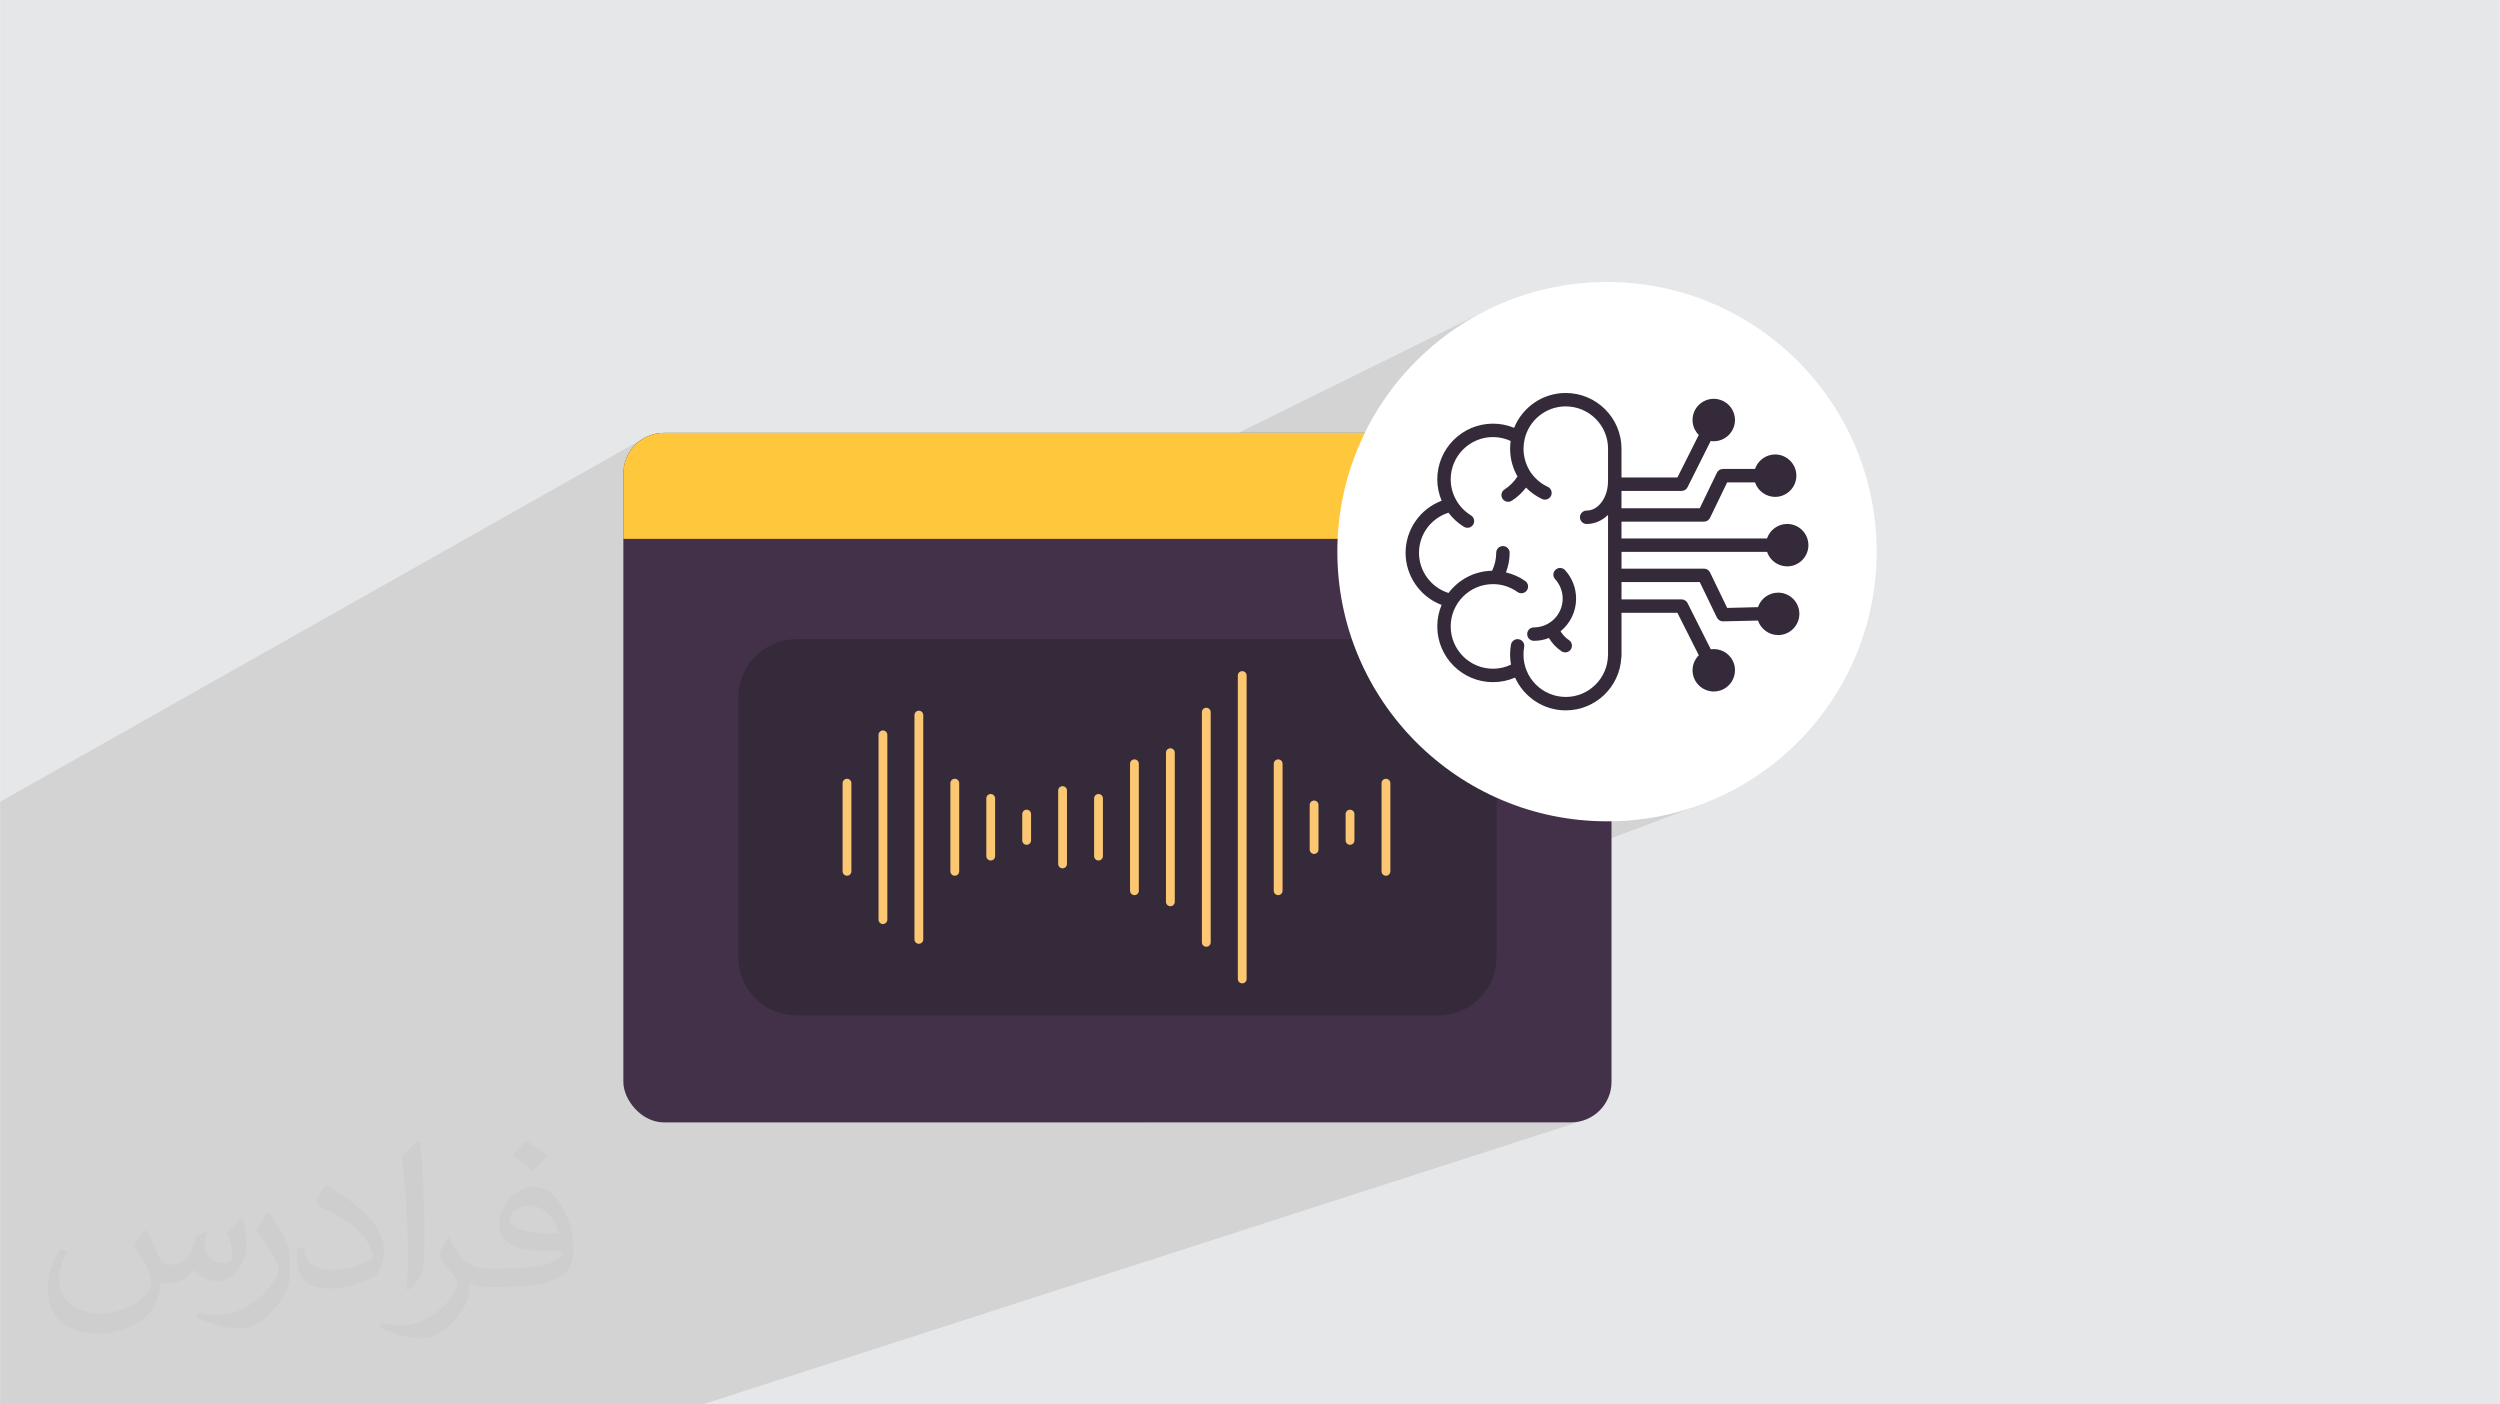 <?xml version="1.0" encoding="UTF-8"?>
<!DOCTYPE svg PUBLIC "-//W3C//DTD SVG 1.0//EN" "http://www.w3.org/TR/2001/REC-SVG-20010904/DTD/svg10.dtd">
<!-- Creator: CorelDRAW -->
<svg xmlns="http://www.w3.org/2000/svg" xml:space="preserve" width="3.708in" height="2.083in" version="1.0" style="shape-rendering:geometricPrecision; text-rendering:geometricPrecision; image-rendering:optimizeQuality; fill-rule:evenodd; clip-rule:evenodd"
viewBox="0 0 3702.73 2080.18"
 xmlns:xlink="http://www.w3.org/1999/xlink"
 xmlns:xodm="http://www.corel.com/coreldraw/odm/2003">
 <defs>
  <style type="text/css">
   <![CDATA[
    .fil3 {fill:#433049}
    .fil0 {fill:#E6E7E8}
    .fil4 {fill:#FFC73B}
    .fil7 {fill:white}
    .fil6 {fill:#FBC772;fill-rule:nonzero}
    .fil5 {fill:#342A3A;fill-rule:nonzero}
    .fil2 {fill:#373435;fill-opacity:0.031}
    .fil1 {fill:#2B2A29;fill-opacity:0.102}
   ]]>
  </style>
 </defs>
 <g id="Layer_x0020_1">
  <polygon class="fil0" points="-0,0 3702.73,0 3702.73,2080.18 -0,2080.18 "/>
  <polygon class="fil1" points="2590.31,797.54 2632.6,779.58 2637.11,777.67 2641.93,776.47 2647.01,776.06 2647.02,776.05 2653.34,776.69 2659.23,778.53 2664.57,781.44 2669.23,785.28 2673.07,789.93 2675.97,795.27 2677.81,801.16 2678.45,807.48 2677.81,813.8 2675.97,819.69 2673.07,825.02 2669.23,829.68 2664.57,833.52 2659.23,836.42 2549.28,882.14 2558.12,900.46 2573.6,900.06 2623.72,879.4 2628.55,878.22 2633.63,877.81 2639.94,878.45 2645.84,880.27 2651.18,883.16 2655.83,887 2659.67,891.64 2662.57,896.98 2664.41,902.88 2665.05,909.23 2664.41,915.55 2662.57,921.44 2659.67,926.78 2655.83,931.43 2651.18,935.27 2645.84,938.18 2561.86,972.05 2562.33,972.56 2564.18,975 2565.8,977.61 2567.16,980.37 2568.26,983.29 2569.54,989.54 2569.56,995.72 2568.4,1001.69 2566.15,1007.28 2562.88,1012.34 2558.67,1016.71 2553.61,1020.24 2547.78,1022.77 2216.46,1154.45 2216.46,1181.43 2224.66,1185.13 2242.8,1192.29 2261.36,1198.56 2280.31,1203.95 2299.63,1208.41 2319.3,1211.92 2339.29,1214.46 2359.57,1216 2380.12,1216.52 2400.68,1216 2420.96,1214.46 2440.95,1211.92 2460.62,1208.41 2479.94,1203.95 2498.9,1198.56 2517.45,1192.29 2216.46,1305.67 2216.46,1417.78 2216.02,1426.58 2214.71,1435.13 2212.59,1443.39 2209.7,1451.29 2206.07,1458.82 2201.76,1465.92 2196.8,1472.55 2191.25,1478.66 2185.13,1484.22 2178.51,1489.18 2171.41,1493.49 2163.88,1497.12 2155.97,1500.01 1695.69,1662.47 2326.76,1662.47 2332.88,1662.16 2338.83,1661.24 2344.57,1659.76 1040.66,2080.18 -0,2080.18 -0,1843.75 -0,1843.27 -0,1835.76 -0,1730.96 -0,1727.6 -0,1567.43 -0,1532.62 -0,1524.46 -0,1448.58 -0,1299.19 -0,1187.6 954.69,648.48 954.69,648.48 954.64,648.51 949.74,651.5 949.74,651.5 945.11,654.97 940.84,658.85 936.96,663.12 933.49,667.75 930.47,672.7 927.93,677.95 925.91,683.46 924.42,689.21 923.5,695.15 923.5,695.16 923.19,701.27 923.19,701.28 923.19,798.19 1516.26,798.19 2206.97,457.1 2189.75,465.92 2173.02,475.54 2156.81,485.93 2141.16,497.06 2126.07,508.92 2111.57,521.47 2097.71,534.69 2084.48,548.57 2071.93,563.06 2060.07,578.15 2048.93,593.81 2038.54,610.01 2028.93,626.74 2020.11,643.96 2012.11,661.65 2004.96,679.79 1998.68,698.34 1993.3,717.3 1992.18,722.12 2179.19,633.99 2186.77,631.21 2194.67,629.17 2202.86,627.92 2203.19,627.9 2282.85,590.41 2288.42,587.93 2294.19,585.87 2300.15,584.23 2306.27,583.03 2312.55,582.3 2318.96,582.05 2327.39,582.48 2335.59,583.73 2343.5,585.77 2351.09,588.54 2358.31,592.02 2365.12,596.15 2371.48,600.9 2377.36,606.23 2382.7,612.09 2387.46,618.43 2391.6,625.23 2395.09,632.44 2397.87,640 2399.91,647.9 2400.3,650.43 2523.82,594.21 2529.42,591.97 2535.38,590.83 2541.55,590.87 2547.77,592.19 2552.57,594.12 2556.87,596.75 2560.62,599.98 2563.8,603.72 2566.34,607.89 2568.2,612.41 2569.35,617.18 2569.75,622.12 2569.72,623.31 2569.65,624.5 2569.54,625.69 2569.37,626.88 2569.17,628.06 2568.91,629.24 2568.61,630.41 2568.26,631.57 2567.15,634.48 2565.79,637.25 2564.18,639.86 2562.33,642.3 2560.25,644.54 2557.95,646.57 2555.44,648.39 2552.74,649.96 2551.04,650.8 2530.29,660.06 2502.57,715.41 2547.8,695.49 2549.09,695.01 2550.45,694.72 2551.85,694.61 2573.89,694.61 2614.81,676.65 2619.31,674.74 2624.14,673.55 2629.22,673.13 2635.53,673.78 2641.43,675.61 2646.76,678.52 2651.42,682.36 2655.26,687.01 2658.16,692.35 2660,698.24 2660.64,704.56 2660,710.88 2658.16,716.77 2655.26,722.1 2651.42,726.76 2646.76,730.6 2641.43,733.5 2492.56,797.54 "/>
  <path class="fil2" d="M215.96 1821.93c7.07,10.71 11.65,21.01 16.13,32.45 3.33,6.66 5.09,18.93 20.7,18.93 4.57,0 11.13,-1.35 16.95,-4.57 6.55,-3.44 11.54,-8.64 14.15,-16.53l6.24 -21.01 15.19 -7.49 1.04 1.04c-2.08,7.91 -2.59,15.5 -2.59,21.43 0,17.57 15.19,24.23 27.25,24.23 7.07,0 13.42,-3.44 13.42,-9.89 0,-8.32 -3.53,-22.47 -8.12,-35.16 7.07,-7.07 14.15,-14.15 22.26,-19.87l1.25 0.63c3.53,14.98 5.51,29.75 5.51,39.63 0,9.67 -4.27,20.39 -7.8,27.36 -7.28,13.73 -20.18,24.65 -35.78,24.65 -11.85,0 -25.06,-5.93 -34.12,-16.95l-0.52 0c-8.53,10.61 -21.74,20.18 -42.86,20.18l-6.55 0c-1.04,13.94 -4.05,23.81 -8.64,32.66 -12.58,24.54 -49.92,41.92 -85.08,41.92 -48.89,0 -73.43,-28.19 -73.43,-65.73 0,-23.19 7.59,-44.72 19.24,-60.01l9.56 3.95c-7.28,13.94 -12.17,27.04 -12.17,39.94 0,35.16 28.61,51.9 61.58,51.9 30.58,0 68.44,-19.45 75.31,-42.02 -2.59,-24.65 -11.85,-36.19 -26,-58.66 4.27,-7.49 9.78,-14.98 16.64,-22.98l1.25 0 0 0 0 0 -0.01 -0.04zm563.83 -132.3c10.3,6.45 20.39,14.04 30.27,22.78 -5.51,7.8 -12.38,14.88 -20.91,21.12 -9.89,-8.01 -19.76,-14.88 -29.86,-22.16 6.86,-7.7 13.63,-15.08 20.49,-21.74l0 0 0 0 0 0 0 0 0 0 0.01 0zm5.3 96.11c-16.64,0 -30.27,10.92 -30.27,19.03 0,17.38 33.28,22.78 73.12,22.56 -4.99,-20.39 -22.47,-41.61 -42.86,-41.61l0 0.01zm-37.35 92.99c21.64,0 40.57,-0.63 55.02,-4.27 16.13,-4.05 29.75,-12.17 29.75,-17.78 0,-1.46 0,-3.22 -0.52,-4.68 -9.05,0.83 -19.45,0.83 -28.5,0.83 -29.33,0 -51.79,-6.66 -60.64,-23.09 -2.19,-4.57 -3.74,-9.67 -3.74,-15.5 0,-15.92 6.86,-31.41 18.93,-42.13 10.08,-8.84 21.22,-14.35 32.55,-14.35 20.49,0 36.81,16.44 48.26,42.34 6.24,14.15 10.5,30.47 10.5,51.07 0,13.73 -3.74,25.27 -12.27,33.8 -15.92,15.4 -45.24,21.22 -90.17,21.22l-20.39 0 0 0 -5.3 0c-11.13,0 -19.14,-1.98 -25.48,-6.86l-1.04 0c0.31,2.59 0.52,5.09 0.52,7.49 0,10.08 -3.33,22.98 -10.08,33.28 -19.97,29.64 -41.61,42.53 -60.33,42.53 -18.93,0 -42.13,-7.28 -63.03,-16.75l3.74 -7.28c6.76,2.81 16.13,4.68 29.02,4.68 33.8,0 78.21,-32.45 83.72,-64.17 -1.25,-2.59 -3.53,-6.03 -6.76,-9.67 -9.89,-11.75 -16.13,-21.53 -21.95,-31.82 4.99,-9.89 9.56,-17.78 13.83,-24.96l1.77 -0.21c14.46,29.44 27.56,46.28 56.78,46.28l4.57 0 0 0 21.22 0 0 0 0 0 0 0 0 0 0 0 0.04 0zm-146.45 31.1c2.5,-13.52 2.7,-28.7 2.7,-42.86l0 -21.01c0,-39.21 -4.99,-96.2 -9.05,-133.34 7.07,-7.59 16.95,-16.53 24.75,-22.56l2.29 0.63c5.3,46.7 6.55,100.79 6.55,150.81 0,13.11 -0.52,25.9 -1.77,35.26 -0.73,11.85 -7.59,20.8 -22.26,34.53l-3.22 -1.46zm-150.71 -61.89c0.73,18.41 9.78,32.87 41.4,32.87 19.66,0 36.3,-5.09 54.71,-13.83 3.33,-1.46 5.09,-3.44 5.09,-5.09 0,-11.54 -8.84,-26.83 -23.71,-40.77 -14.46,-13.11 -33.6,-24.65 -51.48,-32.35 -6.14,-2.59 -8.12,-5.3 -8.12,-7.91 0,-5.3 7.07,-16.44 12.9,-24.44l1.98 -0.21c20.49,10.71 43.38,26.63 60.33,44.3 15.4,16.33 24.96,32.87 24.96,50.86 0,13.31 -4.05,25.79 -10.61,37.44 -22.47,11.33 -46.39,19.97 -70.1,19.97 -28.81,0 -48.47,-13.52 -48.47,-45.24 0,-3.44 0,-8.73 1.25,-15.61l9.89 0 0 0 0 0 0 0 0 0 0 0 -0.01 0zm-52.11 -52.32l17.89 28.92c6.55,10.71 12.69,22.37 12.69,40.77l0 23.5c0,19.03 -12.17,39.42 -31.82,59.6 -15.4,13.63 -29.02,19.45 -41.61,19.45 -18.72,0 -40.15,-5.82 -64.9,-16.44l2.81 -7.28c7.8,2.08 16.84,3.84 27.98,3.84 35.58,-0.21 71.97,-26.21 88.61,-57.93 1.98,-3.64 2.7,-7.07 2.7,-9.47 0,-3.64 -1.98,-7.7 -3.53,-11.33 -9.05,-17.05 -19.14,-32.66 -30.27,-47.12 5.82,-9.16 11.65,-17.99 17.99,-26.73l1.46 0.21 0 0 0 0 0 0 0 0 0 0 -0.01 0z"/>
  <g id="_2200333001760">
   <g>
    <rect class="fil3" x="923.19" y="641.2" width="1463.64" height="1021.27" rx="60.07" ry="60.07"/>
    <path class="fil4" d="M983.27 641.2l1343.49 0c33.04,0 60.07,27.03 60.07,60.07l0 96.91 -1463.64 0 0 -96.91c0,-33.04 27.03,-60.07 60.07,-60.07z"/>
    <g>
     <path class="fil5" d="M2130.37 1503.88l-950.71 0c-47.55,0 -86.1,-38.56 -86.1,-86.1l0 -384.93c0,-47.55 38.55,-86.11 86.1,-86.11l950.71 0c47.55,0 86.09,38.55 86.09,86.11l0 384.93c0,47.55 -38.55,86.1 -86.09,86.1z"/>
     <path class="fil6" d="M1247.91 1160.02l0 130.6c0,3.6 2.92,6.52 6.52,6.52 3.61,0 6.53,-2.92 6.53,-6.52l0 -130.6c0,-3.61 -2.92,-6.53 -6.53,-6.53 -3.6,0 -6.52,2.92 -6.52,6.53z"/>
     <path class="fil6" d="M1301.13 1088.47l0 273.69c0,3.6 2.92,6.52 6.53,6.52 3.6,0 6.52,-2.92 6.52,-6.52l0 -273.69c0,-3.6 -2.92,-6.53 -6.52,-6.53 -3.6,0 -6.53,2.92 -6.53,6.53z"/>
     <path class="fil6" d="M1354.35 1059.23l0 332.18c0,3.6 2.92,6.53 6.53,6.53 3.6,0 6.52,-2.92 6.52,-6.53l0 -332.18c0,-3.6 -2.92,-6.53 -6.52,-6.53 -3.6,0 -6.53,2.92 -6.53,6.53z"/>
     <path class="fil6" d="M1407.57 1160.02l0 130.6c0,3.6 2.92,6.52 6.53,6.52 3.61,0 6.53,-2.92 6.53,-6.52l0 -130.6c0,-3.61 -2.92,-6.53 -6.53,-6.53 -3.6,0 -6.53,2.92 -6.53,6.53z"/>
     <path class="fil6" d="M1460.79 1182.6l0 85.44c0,3.6 2.92,6.53 6.52,6.53 3.6,0 6.53,-2.92 6.53,-6.53l0 -85.44c0,-3.61 -2.92,-6.53 -6.53,-6.53 -3.6,0 -6.52,2.92 -6.52,6.53z"/>
     <path class="fil6" d="M1514.01 1205.82l0 38.98c0,3.6 2.92,6.52 6.52,6.52 3.61,0 6.53,-2.92 6.53,-6.52l0 -38.98c0,-3.6 -2.92,-6.52 -6.53,-6.52 -3.6,0 -6.52,2.92 -6.52,6.52z"/>
     <path class="fil6" d="M1567.23 1170.98l0 108.67c0,3.6 2.92,6.52 6.52,6.52 3.6,0 6.52,-2.92 6.52,-6.52l0 -108.67c0,-3.6 -2.92,-6.52 -6.52,-6.52 -3.6,0 -6.52,2.92 -6.52,6.52z"/>
     <path class="fil6" d="M1620.45 1182.6l0 85.44c0,3.6 2.92,6.53 6.52,6.53 3.6,0 6.53,-2.92 6.53,-6.53l0 -85.44c0,-3.61 -2.92,-6.53 -6.53,-6.53 -3.6,0 -6.52,2.92 -6.52,6.53z"/>
     <path class="fil6" d="M1673.67 1131.3l0 188.04c0,3.6 2.92,6.52 6.53,6.52 3.61,0 6.52,-2.92 6.52,-6.52l0 -188.04c0,-3.6 -2.91,-6.52 -6.52,-6.52 -3.6,0 -6.53,2.92 -6.53,6.52z"/>
     <path class="fil6" d="M1726.89 1114.84l0 220.95c0,3.6 2.92,6.52 6.52,6.52 3.6,0 6.53,-2.92 6.53,-6.52l0 -220.95c0,-3.6 -2.92,-6.52 -6.53,-6.52 -3.6,0 -6.52,2.92 -6.52,6.52z"/>
     <path class="fil6" d="M1780.11 1054.83l0 340.98c0,3.6 2.91,6.53 6.52,6.53 3.6,0 6.53,-2.92 6.53,-6.53l0 -340.98c0,-3.6 -2.92,-6.52 -6.53,-6.52 -3.61,0 -6.52,2.92 -6.52,6.52z"/>
     <path class="fil6" d="M1833.33 1000.63l0 449.38c0,3.6 2.92,6.53 6.53,6.53 3.6,0 6.52,-2.92 6.52,-6.53l0 -449.38c0,-3.61 -2.92,-6.53 -6.52,-6.53 -3.6,0 -6.53,2.92 -6.53,6.53z"/>
     <path class="fil6" d="M1886.55 1131.3l0 188.04c0,3.6 2.92,6.52 6.52,6.52 3.61,0 6.53,-2.92 6.53,-6.52l0 -188.04c0,-3.6 -2.92,-6.52 -6.53,-6.52 -3.6,0 -6.52,2.92 -6.52,6.52z"/>
     <path class="fil6" d="M1939.77 1192.27l0 66.08c0,3.6 2.92,6.52 6.52,6.52 3.6,0 6.52,-2.92 6.52,-6.52l0 -66.08c0,-3.6 -2.92,-6.52 -6.52,-6.52 -3.6,0 -6.52,2.92 -6.52,6.52z"/>
     <path class="fil6" d="M1992.99 1205.82l0 38.98c0,3.6 2.92,6.52 6.52,6.52 3.6,0 6.53,-2.92 6.53,-6.52l0 -38.98c0,-3.6 -2.92,-6.52 -6.53,-6.52 -3.6,0 -6.52,2.92 -6.52,6.52z"/>
     <path class="fil6" d="M2046.21 1160.02l0 130.6c0,3.6 2.92,6.52 6.53,6.52 3.6,0 6.52,-2.92 6.52,-6.52l0 -130.6c0,-3.61 -2.92,-6.53 -6.52,-6.53 -3.61,0 -6.53,2.92 -6.53,6.53z"/>
    </g>
   </g>
   <circle class="fil7" cx="2380.13" cy="817.12" r="399.4"/>
   <g>
    <path class="fil5" d="M2334.38 886.67c0,-15.66 -5.82,-30.65 -16.38,-42.19 -3.71,-4.06 -10,-4.33 -14.04,-0.62 -4.06,3.71 -4.34,9.99 -0.62,14.05 7.2,7.88 11.16,18.08 11.16,28.76 0,23.5 -19.12,42.62 -42.62,42.62 -5.5,0 -9.95,4.45 -9.95,9.94 0,5.49 4.45,9.95 9.95,9.95 7.85,0 15.33,-1.51 22.25,-4.17 4.68,7.8 10.95,14.51 18.64,19.64 1.69,1.14 3.61,1.67 5.51,1.67 3.22,0 6.38,-1.55 8.28,-4.43 3.05,-4.56 1.82,-10.74 -2.75,-13.79 -5.11,-3.42 -9.29,-7.87 -12.44,-13.03 14.04,-11.47 23.02,-28.91 23.02,-48.41l-0.01 -0.01z"/>
    <path class="fil5" d="M2647.01 776.06c-13.82,0 -25.65,9.05 -29.83,21.48l-215.58 0 0 -24.86 122.21 0c3.78,0 7.26,-2.19 8.95,-5.66l25.36 -52.51 41.27 0c4.17,12.43 16.01,21.48 29.83,21.48 17.3,0 31.42,-14.12 31.42,-31.42 0,-17.3 -14.12,-31.42 -31.42,-31.42 -13.82,0 -25.65,9.05 -29.83,21.48l-47.53 0c-3.78,0 -7.26,2.19 -8.95,5.67l-25.36 52.5 -115.95 0 0 -25.65 89 0c3.78,0 7.16,-2.09 8.85,-5.47l34.31 -68.51c1.49,0.29 3.08,0.4 4.57,0.4 4.97,0 9.95,-1.2 14.42,-3.58 7.46,-3.88 12.93,-10.44 15.52,-18.4 0.99,-3.08 1.49,-6.27 1.49,-9.45 0,-13.32 -8.55,-25.76 -21.97,-29.93 -16.51,-5.27 -34.21,3.88 -39.48,20.39 -2.48,8.05 -1.79,16.51 2.09,23.96 1.49,2.88 3.38,5.47 5.67,7.76l-31.63 62.94 -82.83 0.01 0 -42.76c0,-45.44 -37.09,-82.43 -82.64,-82.43 -34.5,0 -64.14,21.38 -76.37,51.61l0 0.02c-9.79,-4.02 -20.4,-6.19 -31.3,-6.19 -45.51,0 -82.54,37.03 -82.54,82.54 0,10.99 2.31,21.73 6.48,31.66 -31.58,11.84 -53.42,42.44 -53.42,77.08 0,34.64 21.81,65.34 53.35,77.21 -4.12,9.81 -6.4,20.57 -6.4,31.86 0,45.51 37.03,82.54 82.54,82.54 11.41,0 22.49,-2.35 32.66,-6.77 12.97,28.59 41.72,48.56 75.11,48.56 43.93,0 79.84,-34.55 82.25,-77.88 0.02,-0.09 0.08,-0.17 0.1,-0.26l0 -0.1c0.1,-0.6 0.2,-1.2 0.2,-1.89l0 -64.34 82.83 0 31.72 62.94c-2.29,2.09 -4.28,4.77 -5.77,7.66 -3.88,7.46 -4.58,16.01 -2.09,23.96 2.59,7.96 8.05,14.52 15.52,18.4 4.58,2.39 9.45,3.58 14.42,3.58 3.18,0 6.36,-0.5 9.54,-1.49 16.51,-5.27 25.65,-22.87 20.48,-39.48 -2.59,-7.96 -8.05,-14.52 -15.52,-18.4 -5.87,-2.98 -12.43,-4.08 -18.89,-3.18l-34.41 -68.41c-1.69,-3.38 -5.07,-5.47 -8.85,-5.47l-88.99 0 0 -25.65 115.95 0 25.36 52.51c1.69,3.48 5.17,5.66 8.95,5.66l51.93 -1.17c4.17,12.43 16.02,21.48 29.84,21.48 17.3,0 31.42,-14.12 31.42,-31.43 0,-17.39 -14.12,-31.42 -31.42,-31.42 -13.83,0 -25.67,8.95 -29.84,21.48l-45.66 1.17 -25.36 -52.5c-1.69,-3.48 -5.17,-5.67 -8.95,-5.67l-122.21 0 0 -24.86 215.59 0c4.17,12.43 16.01,21.48 29.83,21.48 17.3,0 31.42,-14.12 31.42,-31.42 0,-17.3 -14.12,-31.42 -31.42,-31.42l-0.01 0zm-327.97 256.24c-34.52,0 -62.6,-28.08 -62.6,-62.6 0,-3.77 0.34,-7.58 1.03,-11.3 0.97,-5.4 -2.61,-10.58 -8.02,-11.55 -5.38,-1.01 -10.57,2.61 -11.55,8.02 -0.88,4.89 -1.33,9.88 -1.33,14.84 0,5.04 0.53,9.95 1.39,14.74 -8.19,3.93 -17.26,6.05 -26.67,6.05 -34.55,0 -62.65,-28.11 -62.65,-62.65 0,-34.54 28.1,-62.66 62.65,-62.66 13.05,0 25.59,4.03 36.26,11.66 4.48,3.19 10.69,2.16 13.87,-2.32 3.19,-4.47 2.16,-10.68 -2.31,-13.87 -8.71,-6.22 -18.42,-10.38 -28.6,-12.84 3.49,-9.19 5.44,-18.99 5.44,-29.05 0,-5.49 -4.45,-9.95 -9.95,-9.95 -5.5,0 -9.95,4.45 -9.95,9.95 0,9.36 -2.17,18.42 -6.09,26.61 -26.37,0.42 -49.72,13.28 -64.55,32.93 -25.62,-8.07 -43.73,-32.03 -43.73,-59.54 0,-27.51 18.08,-51.28 43.68,-59.35 6.19,8.26 13.91,15.4 22.92,20.91 1.61,0.99 3.4,1.45 5.17,1.45 3.35,0 6.62,-1.69 8.5,-4.76 2.87,-4.69 1.38,-10.8 -3.31,-13.66 -18.51,-11.3 -30.01,-31.71 -30.01,-53.31 0,-34.56 28.1,-62.66 62.65,-62.66 9.2,0 18.09,2.03 26.15,5.75l0 0.02c-0.5,3.68 -0.8,7.46 -0.8,11.34 0,14.58 3.77,28.69 10.9,41.3 -4.89,7.59 -11.37,14.19 -19.16,19.18 -4.63,2.96 -5.98,9.11 -3.01,13.74 1.89,2.96 5.11,4.57 8.38,4.57 1.84,0 3.69,-0.51 5.35,-1.57 8.21,-5.26 15.28,-11.94 21.12,-19.52 0.03,0.02 0.05,0.05 0.07,0.08 6.86,7.06 14.92,12.73 23.77,16.9 4.97,2.29 10.94,0.1 13.22,-4.87 2.29,-4.97 0.2,-10.84 -4.87,-13.22 -9.75,-4.48 -18.2,-11.64 -24.56,-20.39 -0.1,-0.3 -0.29,-0.5 -0.5,-0.7 -7.06,-10.54 -10.84,-22.77 -10.84,-35.5 0,-4.87 0.6,-9.54 1.69,-14.12l0 -0.1c6.36,-27.64 31.22,-48.33 60.76,-48.33 34.61,0 62.74,28.04 62.74,62.55l0 48.11c0,0.11 -0.07,0.21 -0.07,0.33 0,23.89 -14.17,43.31 -31.58,43.31 -5.5,0 -9.95,4.45 -9.95,9.94 0,5.49 4.45,9.95 9.95,9.95 11.89,0 22.82,-5.02 31.55,-13.38 0,0.3 0,0.69 0.1,0.99l0 42.76c-0.1,0.3 -0.1,0.7 -0.1,1 0,0.3 0,0.69 0.1,0.99l0 42.76c-0.1,0.3 -0.1,0.7 -0.1,0.99 0,0.3 0,0.7 0.1,1l0 43.56c-0.1,0.29 -0.1,0.7 -0.1,0.99 0,0.3 0,0.7 0.1,0.99l0 70.61c0,0.11 -0.07,0.21 -0.07,0.33 0,34.52 -28.08,62.6 -62.6,62.6l0.02 -0.03z"/>
   </g>
  </g>
 </g>
</svg>
